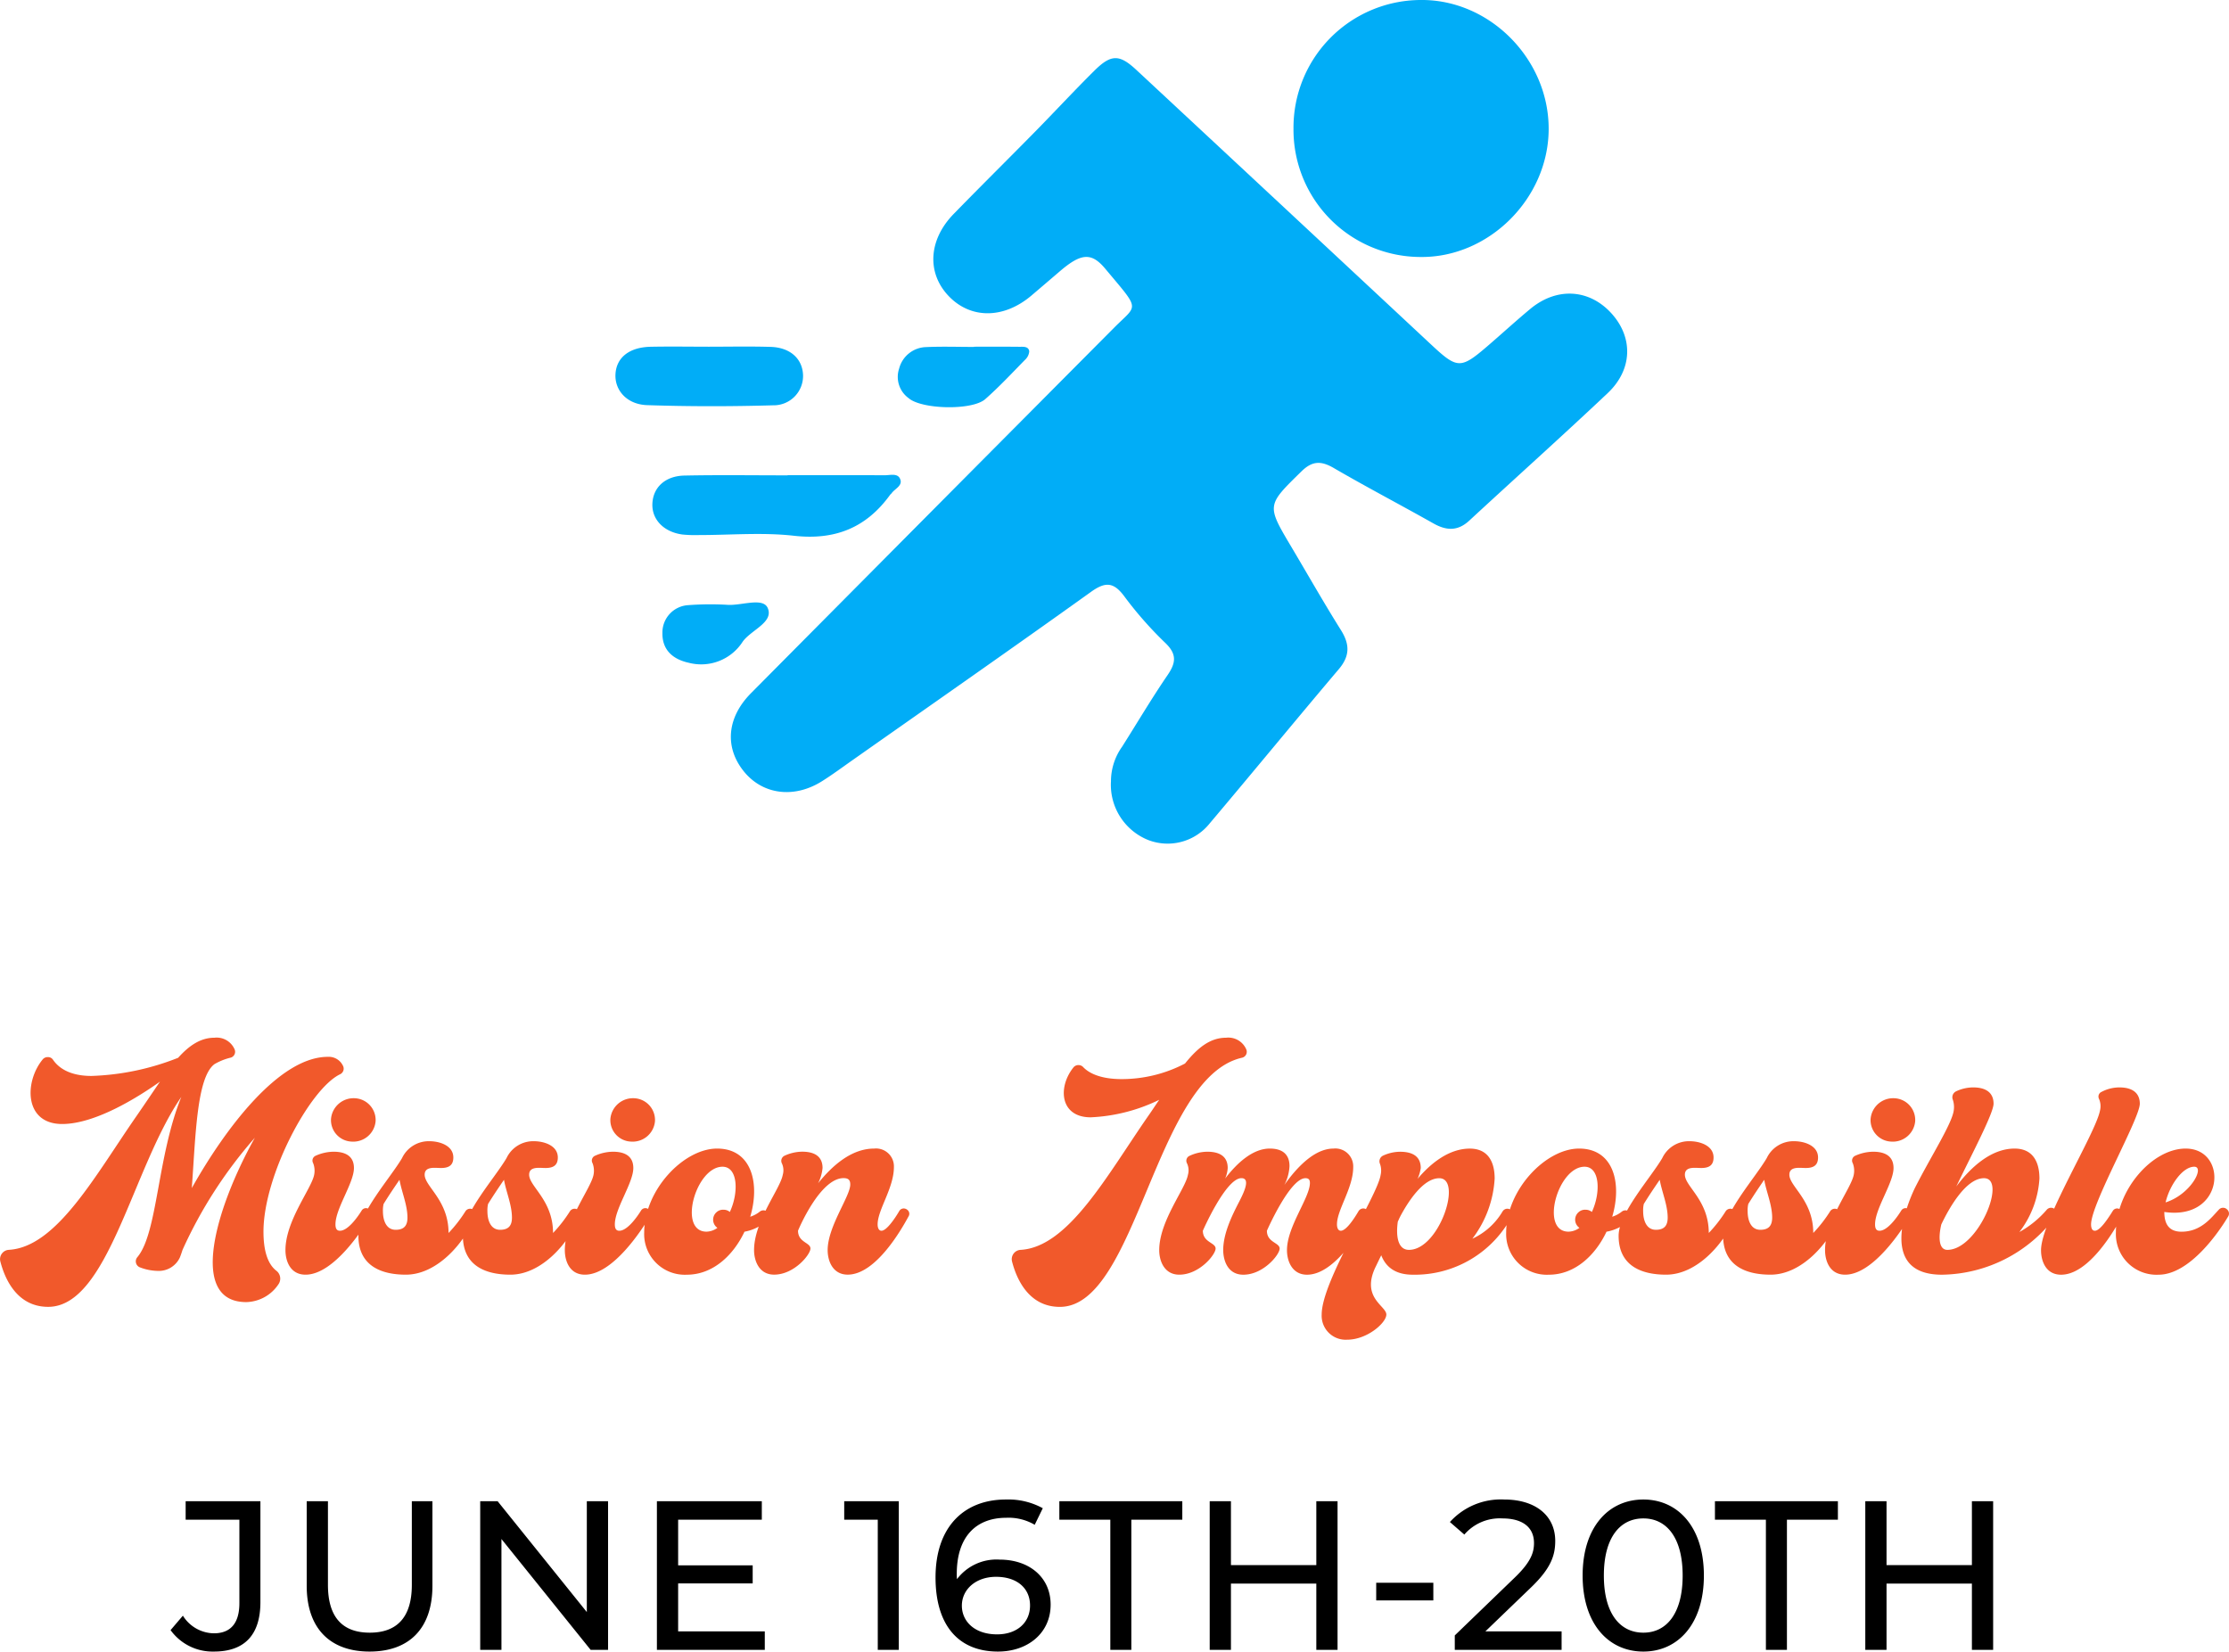 <svg xmlns="http://www.w3.org/2000/svg" xmlns:xlink="http://www.w3.org/1999/xlink" width="314.874" height="233.323" viewBox="0 0 314.874 233.323">
  <defs>
    <clipPath id="clip-path">
      <rect id="Rectangle_24" data-name="Rectangle 24" width="142.921" height="119.198" fill="#01adf7"/>
    </clipPath>
  </defs>
  <g id="Group_55" data-name="Group 55" transform="translate(-3866.964 -3113.917)">
    <path id="Path_111" data-name="Path 111" d="M-117.472-.54c-1.305-.99-1.845-2.97-1.845-5.535,0-7.92,6.525-20.16,10.8-22.23a.882.882,0,0,0,.405-1.26,2.215,2.215,0,0,0-2.115-1.215c-6.795,0-14.355,9.9-19.215,18.54.54-7.245.675-15.615,3.2-17.505a8.432,8.432,0,0,1,2.205-.9.859.859,0,0,0,.63-1.215,2.753,2.753,0,0,0-2.835-1.62c-1.935,0-3.555,1.08-5.13,2.835a36.275,36.275,0,0,1-12.24,2.565c-3.285,0-4.77-1.305-5.445-2.3a.819.819,0,0,0-.72-.36.9.9,0,0,0-.72.315c-2.61,3.15-2.655,9.135,2.745,9.135,4.68,0,10.71-3.78,13.815-5.985-.99,1.44-2.07,3.06-3.285,4.815-5.85,8.415-11.295,18.54-18.045,18.945a1.318,1.318,0,0,0-1.215,1.665c.63,2.43,2.34,6.39,6.75,6.39,8.505,0,11.88-19.62,18.81-29.655-3.42,8.415-3.33,19.215-6.21,22.635a.908.908,0,0,0,.36,1.44A7.342,7.342,0,0,0-134.3-.54a3.285,3.285,0,0,0,3.15-1.845c.135-.315.27-.72.4-1.125a63.629,63.629,0,0,1,10.215-15.84c-5.625,10.08-9.4,23.22-1.215,23.22A5.617,5.617,0,0,0-117.2,1.35,1.4,1.4,0,0,0-117.472-.54Zm11.07-24.39A3.2,3.2,0,0,0-109.777-22a3.034,3.034,0,0,0,2.925,3.195,3.164,3.164,0,0,0,3.375-2.88A3.077,3.077,0,0,0-106.4-24.93Zm2.115,15.75a.83.83,0,0,0-.54-.225.718.718,0,0,0-.63.36c-.675,1.08-1.98,2.835-3.06,2.835-.45,0-.63-.315-.63-.9,0-2.25,2.61-5.85,2.61-7.965,0-1.485-.945-2.3-2.88-2.3a6.346,6.346,0,0,0-2.565.585.741.741,0,0,0-.315,1.035,2.937,2.937,0,0,1,.135,1.665c-.405,1.98-4.05,6.48-4.05,10.62,0,1.53.675,3.465,2.835,3.465,3.96,0,8.055-6.345,9.18-8.235A.814.814,0,0,0-104.287-9.18Zm11.115,3.285c0-4.635-3.375-6.57-3.375-8.235,0-1.215,1.485-.945,2.295-.945,1.035,0,1.755-.315,1.755-1.485,0-1.71-1.98-2.3-3.375-2.3a4.168,4.168,0,0,0-3.87,2.385c-1.665,2.835-6.165,7.785-6.165,10.98,0,4.1,3.015,5.49,6.705,5.49,4.41,0,8.28-4.455,9.81-8.28a.571.571,0,0,0,.045-.27.77.77,0,0,0-.81-.765.775.775,0,0,0-.63.36A19.312,19.312,0,0,1-93.172-5.895Zm-7.47-.45c-1.4,0-1.8-1.44-1.8-2.61a4.029,4.029,0,0,1,.09-1.035c.72-1.17,1.485-2.3,2.25-3.42.315,1.755,1.125,3.555,1.125,5.355C-98.977-6.93-99.472-6.345-100.642-6.345Zm22.23.45c0-4.635-3.375-6.57-3.375-8.235,0-1.215,1.485-.945,2.295-.945,1.035,0,1.755-.315,1.755-1.485,0-1.71-1.98-2.3-3.375-2.3a4.168,4.168,0,0,0-3.87,2.385c-1.665,2.835-6.165,7.785-6.165,10.98,0,4.1,3.015,5.49,6.705,5.49,4.41,0,8.28-4.455,9.81-8.28a.571.571,0,0,0,.045-.27.77.77,0,0,0-.81-.765.775.775,0,0,0-.63.36A19.312,19.312,0,0,1-78.412-5.895Zm-7.47-.45c-1.4,0-1.8-1.44-1.8-2.61a4.029,4.029,0,0,1,.09-1.035c.72-1.17,1.485-2.3,2.25-3.42.315,1.755,1.125,3.555,1.125,5.355C-84.217-6.93-84.712-6.345-85.882-6.345ZM-66.937-24.93A3.2,3.2,0,0,0-70.312-22a3.034,3.034,0,0,0,2.925,3.195,3.164,3.164,0,0,0,3.375-2.88A3.077,3.077,0,0,0-66.937-24.93Zm2.115,15.75a.83.83,0,0,0-.54-.225.718.718,0,0,0-.63.36c-.675,1.08-1.98,2.835-3.06,2.835-.45,0-.63-.315-.63-.9,0-2.25,2.61-5.85,2.61-7.965,0-1.485-.945-2.3-2.88-2.3a6.346,6.346,0,0,0-2.565.585.741.741,0,0,0-.315,1.035,2.937,2.937,0,0,1,.135,1.665c-.405,1.98-4.05,6.48-4.05,10.62,0,1.53.675,3.465,2.835,3.465,3.96,0,8.055-6.345,9.18-8.235A.814.814,0,0,0-64.822-9.18Zm15.615.27a4.222,4.222,0,0,1-1.35.72c1.4-4.68.225-9.63-4.68-9.63-4.725,0-10.3,5.85-10.3,11.88A5.742,5.742,0,0,0-59.512,0c3.69,0,6.57-2.745,8.145-6.075a6.4,6.4,0,0,0,3.24-1.62.8.8,0,0,0,0-1.17A.818.818,0,0,0-49.208-8.91Zm-5.265-6.345c2.205,0,2.3,3.69,1.035,6.39a1.376,1.376,0,0,0-.9-.315,1.353,1.353,0,0,0-.99.36,1.4,1.4,0,0,0,.135,2.2,2.745,2.745,0,0,1-1.53.54C-60.817-6.075-58.252-15.255-54.472-15.255Zm26.145,6.12a.83.83,0,0,0-.54-.225A.718.718,0,0,0-29.5-9c-.63,1.08-1.8,2.79-2.52,2.79-.315,0-.54-.315-.54-.9,0-2.07,2.3-5.13,2.3-8.1a2.527,2.527,0,0,0-2.79-2.61c-3.195,0-5.895,2.385-7.92,4.9a5.959,5.959,0,0,0,.63-2.16c0-1.485-.945-2.3-2.88-2.3a6.113,6.113,0,0,0-2.52.585.8.8,0,0,0-.36,1.035,2.312,2.312,0,0,1,.135,1.665c-.36,1.98-4.05,6.525-4.05,10.62,0,1.53.72,3.465,2.835,3.465,2.835,0,5.13-2.835,5.13-3.69s-1.755-.855-1.755-2.52c0,0,3.06-7.425,6.435-7.425.675,0,.945.27.945.9,0,1.665-3.195,5.94-3.195,9.27,0,1.53.72,3.465,2.835,3.465,3.96,0,7.6-6.39,8.595-8.235A.688.688,0,0,0-28.327-9.135Zm47.2-21.51a.859.859,0,0,0,.63-1.215,2.753,2.753,0,0,0-2.835-1.62c-2.25,0-4,1.4-5.805,3.645a19.263,19.263,0,0,1-8.955,2.2c-3.24,0-4.77-.99-5.445-1.71a.888.888,0,0,0-.63-.27.9.9,0,0,0-.72.315c-2.25,2.79-1.935,7.065,2.43,7.065a24.438,24.438,0,0,0,9.675-2.475c-.5.72-.99,1.485-1.53,2.25C-.157-14.04-5.6-3.915-12.352-3.51a1.318,1.318,0,0,0-1.215,1.665c.63,2.43,2.34,6.39,6.75,6.39C4.073,4.545,6.593-27.81,18.878-30.645Zm17.73,21.51a.83.83,0,0,0-.54-.225.793.793,0,0,0-.675.36c-.63,1.08-1.755,2.79-2.52,2.79-.315,0-.54-.315-.54-.9,0-2.07,2.295-5.13,2.295-8.1a2.527,2.527,0,0,0-2.79-2.61c-2.61,0-5.085,2.52-6.93,5.13a6.521,6.521,0,0,0,.72-2.655c0-1.35-.675-2.475-2.79-2.475-2.34,0-4.545,1.935-6.3,4.23a4.394,4.394,0,0,0,.36-1.485c0-1.485-.945-2.3-2.88-2.3a6.113,6.113,0,0,0-2.52.585.756.756,0,0,0-.36,1.035,2.312,2.312,0,0,1,.135,1.665c-.36,1.98-4.05,6.525-4.05,10.62,0,1.53.72,3.465,2.835,3.465,2.835,0,5.13-2.835,5.13-3.69s-1.8-.855-1.8-2.52c0,0,3.24-7.425,5.445-7.425,1.395,0,.225,2.25-.27,3.24-1.08,2.07-2.3,4.59-2.3,6.93C16.268-1.935,16.943,0,19.1,0c2.835,0,5.13-2.835,5.13-3.69s-1.8-.855-1.8-2.52c0,0,3.24-7.425,5.445-7.425.5,0,.63.27.63.675,0,2.07-3.24,6.165-3.24,9.495,0,1.53.72,3.465,2.835,3.465,3.96,0,7.65-6.39,8.64-8.235A.816.816,0,0,0,36.608-9.135Zm19.125.18a9.607,9.607,0,0,1-4.275,3.87,15.424,15.424,0,0,0,3.15-8.5c0-2.43-.99-4.23-3.51-4.23-2.88,0-5.445,1.98-7.38,4.275a5.607,5.607,0,0,0,.45-1.53c0-1.485-.945-2.3-2.925-2.3a5.833,5.833,0,0,0-2.385.54.893.893,0,0,0-.45,1.17,2.751,2.751,0,0,1,.09,1.575c-.45,2.97-8.325,14.94-8.325,19.71a3.39,3.39,0,0,0,3.6,3.555c2.835,0,5.535-2.385,5.535-3.555,0-1.215-3.555-2.34-1.575-6.615.27-.54.54-1.125.855-1.755C39.353-.765,40.973,0,43.043,0A15.5,15.5,0,0,0,57.038-8.28a.757.757,0,0,0-.135-.855A.78.78,0,0,0,55.733-8.955ZM42.5-3.51c-1.665,0-1.845-2.16-1.575-4,.045-.045.045-.135.09-.18l.135-.315c.045-.09.09-.135.09-.18,1.17-2.205,3.285-5.445,5.535-5.445C50.108-13.635,46.778-3.51,42.5-3.51Zm30.06-5.4a4.222,4.222,0,0,1-1.35.72c1.395-4.68.225-9.63-4.68-9.63-4.725,0-10.3,5.85-10.3,11.88A5.742,5.742,0,0,0,62.258,0c3.69,0,6.57-2.745,8.145-6.075a6.4,6.4,0,0,0,3.24-1.62.8.8,0,0,0,0-1.17A.818.818,0,0,0,72.563-8.91ZM67.3-15.255c2.2,0,2.295,3.69,1.035,6.39a1.376,1.376,0,0,0-.9-.315,1.353,1.353,0,0,0-.99.36,1.4,1.4,0,0,0,.135,2.2,2.745,2.745,0,0,1-1.53.54C60.953-6.075,63.518-15.255,67.3-15.255Zm17.55,9.36c0-4.635-3.375-6.57-3.375-8.235,0-1.215,1.485-.945,2.295-.945,1.035,0,1.755-.315,1.755-1.485,0-1.71-1.98-2.3-3.375-2.3a4.168,4.168,0,0,0-3.87,2.385c-1.665,2.835-6.165,7.785-6.165,10.98,0,4.1,3.015,5.49,6.705,5.49,4.41,0,8.28-4.455,9.81-8.28a.571.571,0,0,0,.045-.27.77.77,0,0,0-.81-.765.775.775,0,0,0-.63.36A19.312,19.312,0,0,1,84.848-5.895Zm-7.47-.45c-1.4,0-1.8-1.44-1.8-2.61a4.029,4.029,0,0,1,.09-1.035c.72-1.17,1.485-2.3,2.25-3.42.315,1.755,1.125,3.555,1.125,5.355C79.043-6.93,78.548-6.345,77.378-6.345Zm22.23.45c0-4.635-3.375-6.57-3.375-8.235,0-1.215,1.485-.945,2.295-.945,1.035,0,1.755-.315,1.755-1.485,0-1.71-1.98-2.3-3.375-2.3a4.168,4.168,0,0,0-3.87,2.385c-1.665,2.835-6.165,7.785-6.165,10.98,0,4.1,3.015,5.49,6.705,5.49,4.41,0,8.28-4.455,9.81-8.28a.571.571,0,0,0,.045-.27.77.77,0,0,0-.81-.765.775.775,0,0,0-.63.36A19.312,19.312,0,0,1,99.608-5.895Zm-7.47-.45c-1.4,0-1.8-1.44-1.8-2.61a4.029,4.029,0,0,1,.09-1.035c.72-1.17,1.485-2.3,2.25-3.42.315,1.755,1.125,3.555,1.125,5.355C93.8-6.93,93.308-6.345,92.138-6.345ZM111.083-24.93A3.2,3.2,0,0,0,107.708-22a3.034,3.034,0,0,0,2.925,3.195,3.164,3.164,0,0,0,3.375-2.88A3.077,3.077,0,0,0,111.083-24.93ZM113.2-9.18a.83.83,0,0,0-.54-.225.718.718,0,0,0-.63.36c-.675,1.08-1.98,2.835-3.06,2.835-.45,0-.63-.315-.63-.9,0-2.25,2.61-5.85,2.61-7.965,0-1.485-.945-2.3-2.88-2.3a6.346,6.346,0,0,0-2.565.585.741.741,0,0,0-.315,1.035,2.937,2.937,0,0,1,.135,1.665c-.4,1.98-4.05,6.48-4.05,10.62,0,1.53.675,3.465,2.835,3.465,3.96,0,8.055-6.345,9.18-8.235A.814.814,0,0,0,113.2-9.18Zm20.565-.045a.8.8,0,0,0-1.17.045,14.069,14.069,0,0,1-3.87,3.15,13.749,13.749,0,0,0,2.835-7.56c0-2.43-.99-4.23-3.51-4.23-3.33,0-6.21,2.655-8.235,5.355,2.25-4.68,5.265-10.35,5.265-11.7,0-1.44-.945-2.295-2.88-2.295a5.658,5.658,0,0,0-2.385.54.93.93,0,0,0-.5,1.17,3.233,3.233,0,0,1,.135,1.575c-.27,1.89-3.285,6.57-5.49,10.935C112.747-9.72,108.832,0,117.787,0a20.336,20.336,0,0,0,16.02-8.19A.762.762,0,0,0,133.762-9.225ZM117.7-7.11c.945-1.98,3.375-6.525,6.03-6.525,3.33,0-.855,10.125-5.175,10.125C117.292-3.51,117.292-5.4,117.7-7.11Zm25.155-19.35a5.444,5.444,0,0,0-2.52.63.72.72,0,0,0-.36.99,2.584,2.584,0,0,1,.135,1.665c-.63,3.24-8.325,15.57-8.325,19.71,0,1.53.675,3.465,2.835,3.465,3.96,0,7.6-6.39,8.6-8.235a.744.744,0,0,0-.135-.9.83.83,0,0,0-.54-.225.718.718,0,0,0-.63.36c-.675,1.08-1.8,2.79-2.52,2.79-.36,0-.54-.315-.54-.9,0-2.925,6.885-14.94,6.885-17.055C145.733-25.6,144.788-26.46,142.853-26.46Zm14.04,17.28c-1.035,1.08-2.475,3.105-5.265,3.105-1.8,0-2.43-1.125-2.43-2.79,8.55,1.26,9.09-8.955,3.015-8.955-4.725,0-9.855,5.85-9.855,11.88A5.737,5.737,0,0,0,148.387,0c4.455,0,8.64-6.21,9.81-8.19a.772.772,0,0,0-.135-1.035A.8.8,0,0,0,156.893-9.18Zm-3.465-6.075c1.53,0-.495,3.915-4.05,5.04C149.962-12.69,151.807-15.255,153.427-15.255Z" transform="translate(4023.5 3294)" fill="#f1592b"/>
    <path id="Path_121" data-name="Path 121" d="M-124.32.24c4.29,0,6.57-2.31,6.57-6.99V-21h-10.56v2.61h7.59V-6.6c0,2.82-1.23,4.26-3.6,4.26a5.237,5.237,0,0,1-4.38-2.49l-1.74,2.04A7.319,7.319,0,0,0-124.32.24Zm21.99,0c5.55,0,8.88-3.21,8.88-9.3V-21h-2.91V-9.18c0,4.65-2.16,6.75-5.94,6.75s-5.91-2.1-5.91-6.75V-21h-3V-9.06C-111.21-2.97-107.85.24-102.33.24ZM-71.64-21V-5.34L-84.24-21H-86.7V0h3V-15.66L-71.1,0h2.46V-21Zm12.9,18.39V-9.39h10.53v-2.55H-58.74v-6.45h11.82V-21H-61.74V0H-46.5V-2.61ZM-35.28-21v2.61h4.74V0h2.97V-21Zm21.96,8.25a6.989,6.989,0,0,0-6.03,2.76,6.525,6.525,0,0,1-.03-.75c0-5.25,2.73-7.92,6.99-7.92a7.283,7.283,0,0,1,4.02.99l1.14-2.34a10.112,10.112,0,0,0-5.22-1.23c-5.88,0-9.93,3.84-9.93,11.01C-22.38-3.54-19.2.24-13.56.24c4.17,0,7.44-2.58,7.44-6.63C-6.12-10.26-9.15-12.75-13.32-12.75Zm-.36,10.56c-3.24,0-4.98-1.89-4.98-4.05,0-2.31,1.98-4.08,4.83-4.08,2.94,0,4.8,1.59,4.8,4.05C-9.03-3.78-10.95-2.19-13.68-2.19ZM2.31,0H5.28V-18.39h7.2V-21H-4.89v2.61h7.2Zm29.1-21v9.03H19.35V-21h-3V0h3V-9.36H31.41V0h3V-21ZM39.87-6.99h8.07V-9.48H39.87ZM55.29-2.61l6.42-6.18c2.85-2.73,3.45-4.56,3.45-6.6,0-3.6-2.82-5.85-7.2-5.85a9.684,9.684,0,0,0-7.68,3.18l2.04,1.77a6.6,6.6,0,0,1,5.37-2.28c2.94,0,4.47,1.32,4.47,3.48,0,1.32-.42,2.64-2.64,4.8L50.97-2.04V0H66.06V-2.61ZM77.61.24c4.89,0,8.55-3.9,8.55-10.74S82.5-21.24,77.61-21.24c-4.92,0-8.58,3.9-8.58,10.74S72.69.24,77.61.24Zm0-2.67c-3.3,0-5.58-2.7-5.58-8.07s2.28-8.07,5.58-8.07c3.27,0,5.55,2.7,5.55,8.07S80.88-2.43,77.61-2.43ZM94.92,0h2.97V-18.39h7.2V-21H87.72v2.61h7.2Zm29.1-21v9.03H111.96V-21h-3V0h3V-9.36h12.06V0h3V-21Z" transform="translate(4021.5 3347)"/>
    <g id="Group_50" data-name="Group 50" transform="translate(3953.902 3113.917)">
      <g id="Group_29" data-name="Group 29" clip-path="url(#clip-path)">
        <path id="Path_79" data-name="Path 79" d="M81.573,116.28a8.422,8.422,0,0,1,1.581-4.969c2.135-3.376,4.17-6.82,6.423-10.116,1.176-1.721,1.321-2.941-.3-4.508a52.441,52.441,0,0,1-5.792-6.57c-1.5-2.036-2.658-2.155-4.723-.674-11.167,8-22.438,15.858-33.675,23.762-1.435,1.009-2.847,2.055-4.329,2.989-3.954,2.492-8.4,1.906-11.059-1.4-2.73-3.395-2.394-7.59,1.031-11.041q25.633-25.836,51.3-51.635c3.337-3.364,3.76-2.31-1.271-8.332-1.973-2.361-3.45-2.168-6.442.4q-2,1.714-4,3.416c-3.943,3.329-8.658,3.31-11.762-.042-3.019-3.259-2.736-7.874.795-11.5,3.806-3.91,7.69-7.745,11.515-11.637,2.8-2.848,5.514-5.783,8.35-8.594,2.379-2.357,3.547-2.35,5.946-.118q20.862,19.413,41.7,38.855c3.6,3.357,4.111,3.409,7.773.27,2.071-1.775,4.08-3.624,6.178-5.367,3.751-3.113,8.356-2.82,11.49.668,3.058,3.4,2.958,7.911-.564,11.235-6.447,6.084-13.049,12-19.561,18.019-1.624,1.5-3.226,1.417-5.055.385-4.666-2.634-9.42-5.114-14.049-7.809-1.793-1.044-3.034-1.07-4.6.466-4.887,4.794-4.942,4.733-1.451,10.607,2.34,3.936,4.6,7.923,7.031,11.8,1.266,2.017,1.289,3.658-.3,5.533-6.11,7.21-12.1,14.523-18.2,21.742a7.611,7.611,0,0,1-8.692,2.4,8.4,8.4,0,0,1-5.293-8.243" transform="translate(-11.573 -5.832)" fill="#01adf7"/>
        <path id="Path_80" data-name="Path 80" d="M163.768,18.181A18.034,18.034,0,0,1,181.643,0c9.8-.148,18.227,8.336,18.171,18.284-.055,9.789-8.475,18.152-18.146,18.021a17.982,17.982,0,0,1-17.9-18.126" transform="translate(-67.984 0)" fill="#01adf7"/>
        <path id="Path_81" data-name="Path 81" d="M28.022,114.74c4.571,0,9.141-.012,13.711.012.746,0,1.773-.315,2.15.451.5,1.009-.706,1.426-1.18,2.1-.056.078-.147.131-.2.209-3.367,4.658-7.778,6.441-13.584,5.788-4.417-.5-8.935-.1-13.408-.1a18.2,18.2,0,0,1-2.331-.075c-2.636-.346-4.342-2.107-4.261-4.331.083-2.3,1.779-3.938,4.521-4,4.86-.1,9.724-.029,14.586-.029v-.022" transform="translate(-3.7 -47.61)" fill="#01adf7"/>
        <path id="Path_82" data-name="Path 82" d="M13.162,83.732c2.919,0,5.841-.064,8.758.024,2.747.082,4.473,1.644,4.581,3.93a4.148,4.148,0,0,1-4.225,4.323c-5.929.171-11.871.177-17.8-.023C1.6,91.889-.135,89.86.008,87.569c.145-2.325,1.969-3.771,4.98-3.83,2.724-.054,5.449-.011,8.174-.007" transform="translate(0 -34.75)" fill="#01adf7"/>
        <path id="Path_83" data-name="Path 83" d="M78.927,83.745c2.137,0,4.274-.015,6.411.01.55.006,1.312-.1,1.415.643a1.834,1.834,0,0,1-.62,1.22c-1.834,1.875-3.631,3.8-5.593,5.531C78.693,92.781,71.534,92.611,69.7,91a3.7,3.7,0,0,1-1.327-4.167,4.051,4.051,0,0,1,3.855-3.037c2.231-.1,4.467-.022,6.7-.022Z" transform="translate(-28.297 -34.763)" fill="#01adf7"/>
        <path id="Path_84" data-name="Path 84" d="M20.5,145.851c1.982.149,5.065-1.112,5.728.47.845,2.012-2.338,3.069-3.541,4.732a6.96,6.96,0,0,1-7.63,2.983c-2.257-.491-3.753-1.827-3.713-4.2a3.871,3.871,0,0,1,3.626-3.937,41.8,41.8,0,0,1,5.531-.05" transform="translate(-4.707 -60.406)" fill="#01adf7"/>
      </g>
    </g>
  </g>
</svg>
